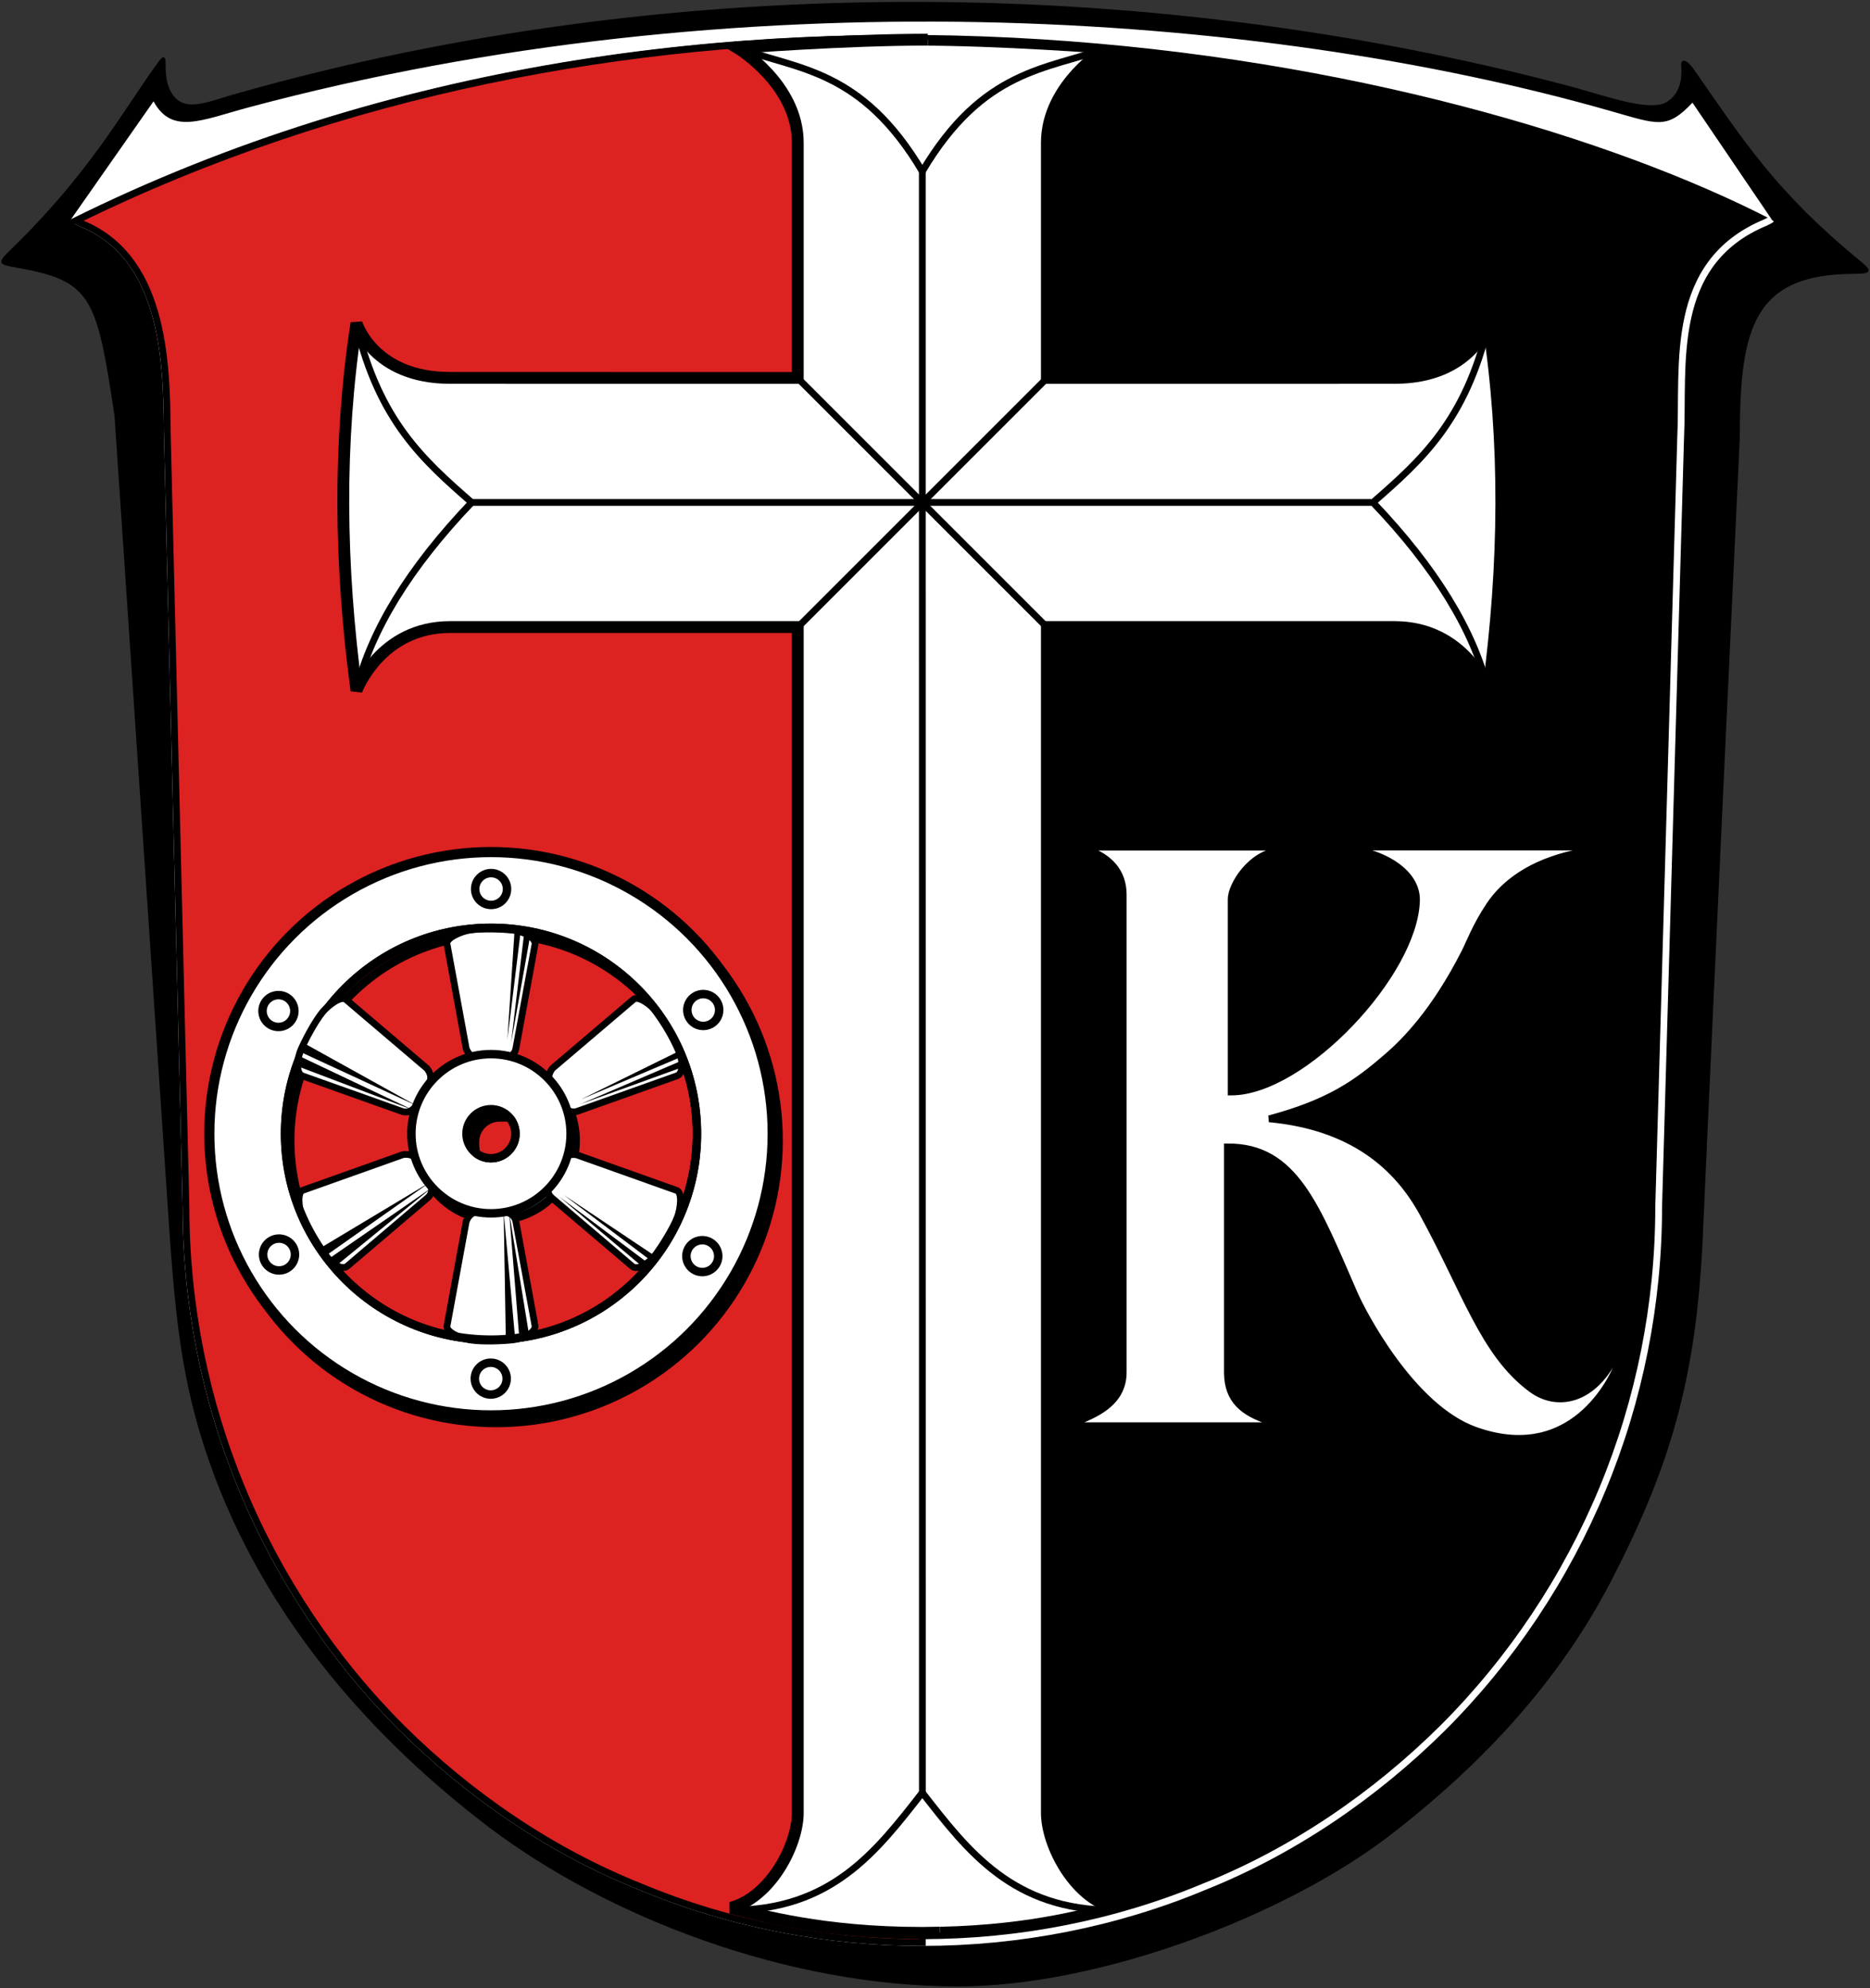 <?xml version="1.0" encoding="UTF-8"?>
<svg version="1.1" viewBox="0 0 1106 1176" xmlns="http://www.w3.org/2000/svg" xmlns:xlink="http://www.w3.org/1999/xlink">
<rect x="0" y="0" width="1106" height="1176" fill="#333333" stroke="none"/>
<path d="m934.5 52.72c16.9 4.58 42 13.57 51.4 7.53 6.4-4.1 8.8-10.67 8.6-19.59-1.2-7.66 3.5-4.73 6.5-.79 30 42.97 49 73.53 100 115.1 7 5.7 5 7-4 7-60 0-68 32-68 97 0 0-15 316.6-22 475-4 82.1-19.2 133.5-53.8 200.6-31.1 60.2-76.8 109.4-132.9 152.4-62.2 47-170.5 88-253.8 88-100.9 0-207-41-277.1-94-68.4-52-129.4-120.6-162.1-206.7-18.7-49.4-23.2-88.2-27.32-149.3l-32.24-478.9c-10.76-72.1-13.76-80.1-59.76-88.1-9-1.6-9.43-2.8-2-10 46.21-44.6 66.45-81.84 86-109 3-4.24 6.22-9.06 6-.06-.25 10.1 3.02 20.43 11.92 22.5 7.3 1.72 18.2-2.68 28.1-5.5 266-76 554-69 796.5-3.28v.06z"/>
<g id="a" stroke="#000">
<path d="m542.3 23.46c49.82 0 112.5 4.89 112.5 4.89s-35.63 21.4-35.63 56.1v139.1l205.7-.03c45.45-.01 55.31-32.39 55.31-32.39 10.8 70.46 9.94 143 0 217.3 0 0-14-37.52-55.31-37.52h-205.7v701.4c0 18.86 15.87 49.74 39.61 56.18-17.98 4.3-54.01 14.81-113.3 14.81l-10.31-.15" fill="#fff" stroke-width="7"/>
<path d="m880.2 407.9c-8.8-35.21-31.18-71.93-68.16-110.7 28.69-25.06 54.62-48.18 68.16-104.7" fill="none" stroke-width="4"/>
</g>
<path d="m90.81 59.94c10.89 20.04 28.69 10.96 56.09 3.62 288.7-77.39 595.8-57.91 805.9 2.17 28 7.99 33.1 10.89 48.2-4.99l47 69.26c-188-97-629.4-187.6-1006-.3l48.81-69.76z" fill="#fff"/>
<g stroke-width="4">
<path d="m636.7 843.3c-2.83 0-4.97-.01-.09-2.13 9.37-4.07 27.81-10.45 27.72-29.56v-282.5c-.02-13.74-8.63-22.08-20.38-26.26-5.8-2.07 0-1.76 0-1.76h113.2c3.79 0 3.18 1.88-.68 2.21-16.9 1.44-28.36 20.58-28.3 28.53v114.1c42.46-.04 108.4-69.92 109.6-113.2.45-16.61-19.11-27.03-33.51-29.43-6.38-1.06-4.76-2.26 0-2.26h127.7c5.66 0 4.69 2.62 0 3.62-26.77 5.72-42.51 18-51.16 31.02-8.07 12.14-11.71 22.17-14.49 27.62-18.06 35.46-35.6 52.9-46.18 62.03-17.85 15.39-33.67 26.84-69.5 36.45 49.23 4.62 75.69 28.17 90.78 55.69 25.55 46.6 35.95 83.12 64.29 104.1 14.78 10.96 34.78 7.08 47.54-15.39 3.14-5.52 5.62-6.22 3.62.91-.38 1.37-23.09 60.67-84.22 38.94-37.98-13.5-67.02-70.24-71.54-80.59-22.41-51.35-35.21-87.44-75.16-87.04v134.1c.33 15.62 9.12 22.98 24.45 28.07 8.82 2.93 0 2.72 0 2.72h-113.6z" fill="#fff" stroke="#000"/>
<path d="m45 130.5 2.27 1.3c49.27 19.3 51.39 80.3 51.65 123.5l11.08 458.7c0 57 11.3 114 33.2 166.7 21.8 52.6 54 100.9 94.4 141.3 40.3 40 88.6 73 141.2 94 52.7 22 109.7 33 166.7 33s114-11 166.7-33c52.6-21 100.9-54 141.2-94 40.4-40.4 72.6-88.7 94.4-141.3 21.9-52.7 33.2-109.7 33.2-166.7l13-455c2-43.1-7.5-103.3 50-127.3 0 0 3.36-1.6 3.6-1.91" fill="none" stroke="#fff"/>
<path d="m530.5 22.72c-157 .45-326.5 29.65-485.5 107.8l2.27 1.3c49.27 19.3 51.39 80.3 51.65 123.5l11.08 458.7c0 57 11.3 114 33.2 166.7 21.8 52.6 54 100.9 94.4 141.3 40.3 40 88.6 73 141.2 94 52.7 22 109.7 33 166.7 33v-1126c-5-.04-10.01-.07-15.04-.05z" fill="#d22" stroke="#000"/>
</g>
<use transform="matrix(-1 0 0 1 1091 0)" xlink:href="#a"/>
<g stroke="#000">
<circle cx="293.4" cy="674.6" r="166.6" stroke-width="6"/>
<circle cx="290.4" cy="670.6" r="166.6" fill="#fff" stroke-width="6"/>
<g stroke-width="5">
<circle cx="290.4" cy="670.6" r="121.8" fill="#d22"/>
<circle cx="293.4" cy="674.6" r="47.08" fill="#fff"/>
<path d="m191.3 741c-12.43-19.09-19.66-41.88-19.66-66.36 0-67.24 54.51-121.8 121.8-121.8 38.99 0 73.7 18.33 95.98 46.84" fill="none"/>
</g>
<path d="m279 297.2h532.1" fill="none" stroke-width="4"/>
</g>
<g id="b" transform="translate(-32.95 -1.14)">
<use transform="matrix(1 0 0 -1 0 1345)" stroke-width="4" xlink:href="#c"/>
<g id="c" transform="translate(1.75 -4.025)">
<path d="m329.1 722c2.41.33 6.2 1.16 7.18 5.5l11.32 61.66c.76 4-6.67 7.83-13.34 8.55-6.18.67-17.9 1.17-25.29 0-4.93-.78-14.53-4.67-13.34-8.55l11.32-61.66c1.83-4.22 4.14-5.28 7.18-5.5z" fill="#fff" stroke="#000" stroke-width="4"/>
</g>
<path d="m346.8 553.1-11.54 64.66 7.69-64.66"/>
<path d="m345.8 790.4-11.7-71.97 6.02 74.44z"/>
<circle cx="323.4" cy="527" r="9.422" fill="#fff" stroke="#000" stroke-width="5"/>
<circle cx="323.2" cy="816.6" r="9.422" fill="#fff" stroke="#000" stroke-width="5"/>
<path d="m337.7 793.8-6.86-75.75 1.28 75.75z"/>
<path d="m341 551.3-7.95 64.66 4.26-64.66"/>
</g>
<use transform="matrix(.5 .866 -.866 .5 726.1 82.96)" xlink:href="#b"/>
<circle cx="290.4" cy="670.6" r="121.8" fill="none" stroke="#000" stroke-width="5"/>
<use transform="matrix(-.5 .866 -.866 -.5 1016 754.4)" xlink:href="#b"/>
<g stroke="#000">
<circle cx="290.4" cy="670.6" r="47.08" fill="#fff" stroke-width="5"/>
<circle cx="290.4" cy="670.6" r="14.5" stroke-width="5"/>
<g fill="none" stroke-width="4">
<path d="m545.5 101.4.04 959.1m-73.66-689.5 147.3-147.3m-147.3 0 147.3 147.3"/>
<path d="m654.8 28.35c-36.01 12.94-73.32 12.52-109.3 73-36-60.48-73.31-60.06-109.3-73"/>
<path d="m545.5 1145c-36.94-.41-74.42-4.06-113.3-15.13 59.64 0 86.04-34.57 113.3-69.52 27.22 34.95 53.62 69.52 113.3 69.52"/>
</g>
<path d="m282.2 682.6c-1.15-.86-1.29-3.82-1.29-7.14 0-8.01 6.49-14.5 14.5-14.5 2.9 0 5.52-.26 6.2.52 2.09 2.58 3.24 5.8 3.24 9.12 0 8.01-6.49 14.5-14.5 14.5-2.9 0-5.74-.87-8.14-2.5" fill="#d22" stroke-width="5"/>
</g>
</svg>
